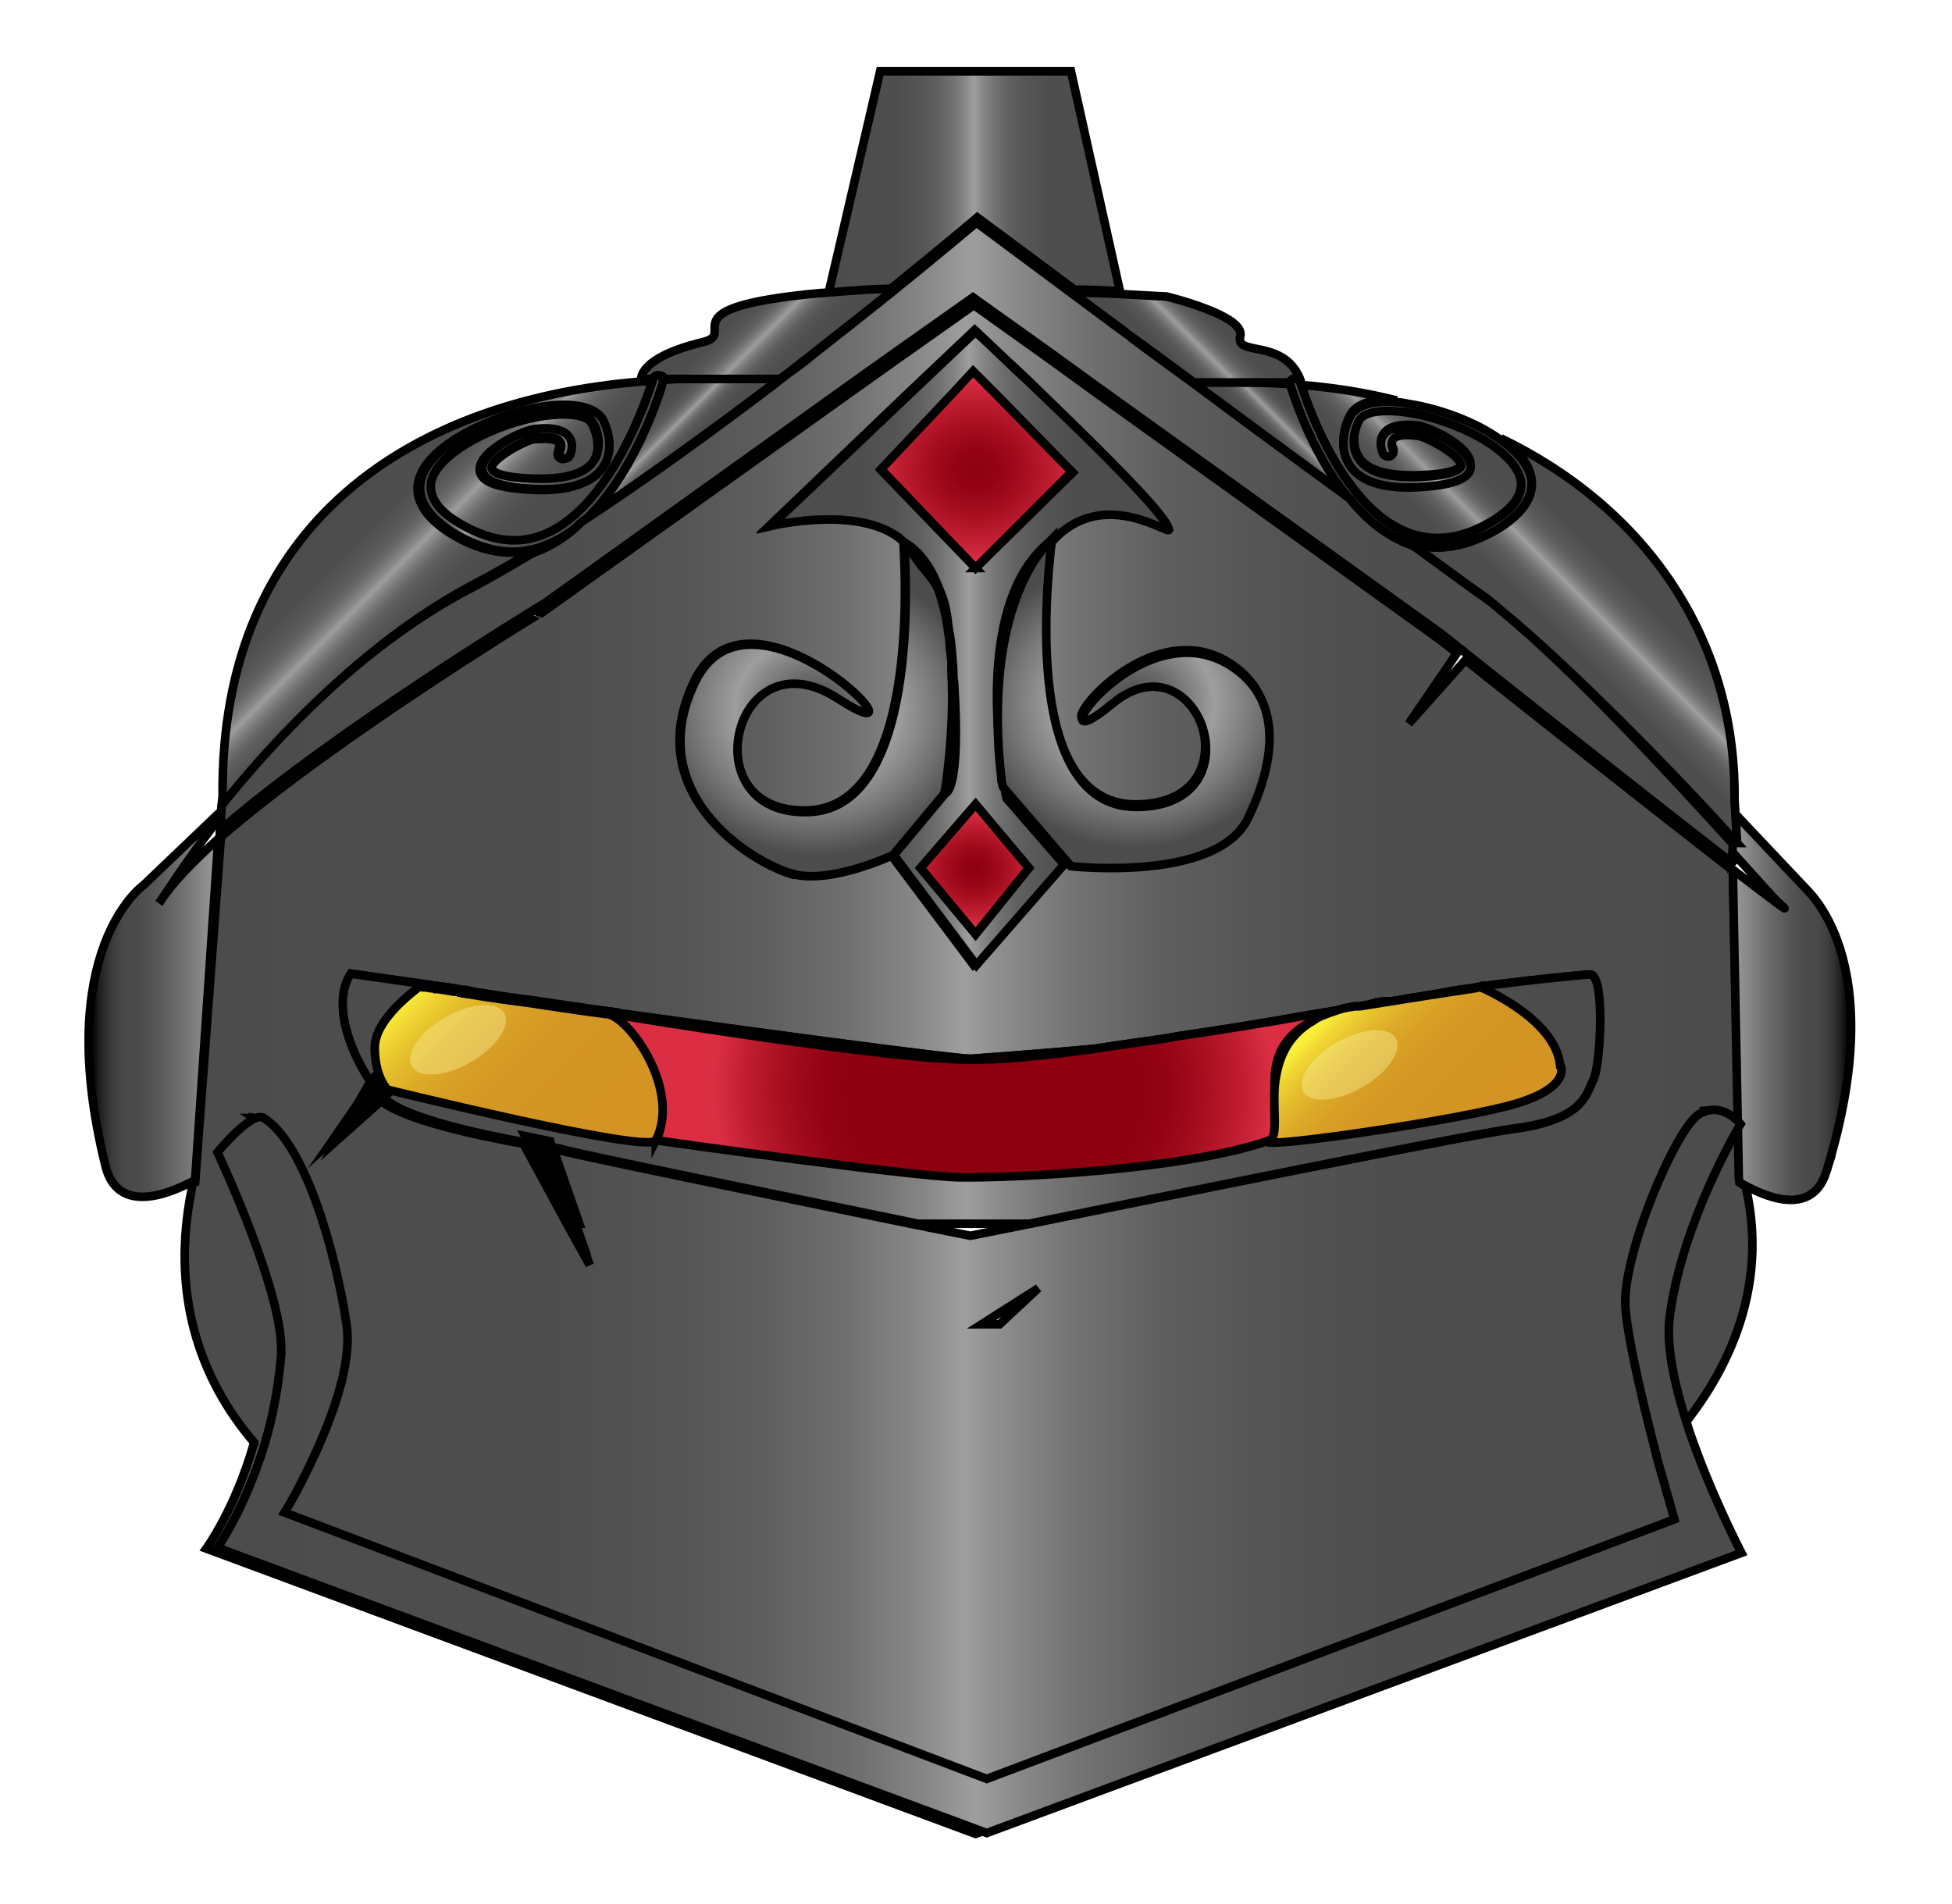 <svg version="1.1" id="Capa_1" xmlns="http://www.w3.org/2000/svg" x="0" y="0" viewBox="0 0 227.1 221.6" xml:space="preserve"><style>.st7{opacity:.4;fill:#fbf59e}.st25{fill:#4d4a47;stroke:#564b44;stroke-miterlimit:10}</style><linearGradient id="SVGID_1_" gradientUnits="userSpaceOnUse" x1="21.437" y1="124.321" x2="203.881" y2="124.321"><stop offset="0" stop-color="#4c4c4c"/><stop offset=".233" stop-color="#4e4e4e"/><stop offset=".317" stop-color="#555"/><stop offset=".376" stop-color="#606060"/><stop offset=".425" stop-color="#717171"/><stop offset=".466" stop-color="#878787"/><stop offset=".498" stop-color="#9e9e9e"/><stop offset=".53" stop-color="#878787"/><stop offset=".572" stop-color="#717171"/><stop offset=".62" stop-color="#606060"/><stop offset=".681" stop-color="#555"/><stop offset=".765" stop-color="#4e4e4e"/><stop offset="1" stop-color="#4c4c4c"/></linearGradient><path d="M195.2 166.4c-1.5-4.5-2.6-9.1-2.2-12.6 1.3-11.2 8.3-22.9 8.3-22.9s-1.5-1.9-3.5-1.6c2.1-.4 3.7 1.6 3.7 1.6s-3 4.9-5.4 11.5c-1.3 3.5-2.4 7.5-2.9 11.4-.4 3.4.7 8.1 2.2 12.6 6.8-8.2 10.1-18 7.7-28.3-.4-.3-.7-.5-.7-.5l-.8-36.3c-8.9-6.9-24.2-19-31.1-24.5l-6.6 7.4 5.6-8.2c-1.6-1.3-2.6-2-2.6-2l-39.4-28.3-5.1-3.7-9.1-6.5-9.2 6.5-5.2 3.7-35.3 25.2S39.3 85.6 25.7 97.4l-3 40.2s-.2.1-.4.3v.5c-2.4 11.9.7 21.8 7.3 29.5 0 .1 0 .1-.1.2-2.2 7.6-5.5 12.1-5.5 12.1l89.5 33.2 87.8-32.6c0-.1-3.6-7-6.1-14.4h0zm-81-12.3l6.6-4.2-4.5 4.2h-2.1zM80.8 79.2c6.6-13.5 28.8 9.9 16.6 2S80.2 94.8 94 94.3c13.6-.5 11.1-30.6 11.1-31.3 0 0 0 0 0 0-4.6-4.5-15.5-1.9-15.5-1.9l16.2-15.5 3.9-3.7 3.7-3.5s1.5 1.4 3.7 3.5c1.2 1.1 2.5 2.3 3.9 3.7 6.3 6.1 14.4 14 14.9 15.8.3.9-7.4-4.9-13.6 1-.2 1.7-4.2 31.2 9.8 31.2 14.4 0 7.2-20.3-2.8-12s3.5-12.1 14.4-4c7 5.2 2.7 14.8 1.4 17.5-3.6 7.5-20.6 5.6-20.6 5.6l-7.9-9.2s-.1-.3-.2-.8c.2 1.3.3 2.1.3 2.1l6.7 7.7-1.1 1.3-9.1 10.4-7.8-10.4-1.8-2.4s-4 1.9-7.8 2.4c-1.1.1-2.1.2-3.1 0h-.3c-4.2-1-18.2-9.1-11.6-22.6zM43.3 126c-2.5-3.6-4.6-9.3-2.4-12.7l9.1 1.3h0v0s0 0 0 0c.1 0 .2 0 .4.1H50.7c.2 0 .4.1.7.1.1 0 .3 0 .4.1h.4c.4.1.8.1 1.2.2.2 0 .4.1.7.1h.1c.1 0 .3 0 .4.1.1 0 .3 0 .4.1.3 0 .5.1.8.1.2 0 .4.1.6.1.2 0 .4.1.6.1.6.1 1.3.2 2 .3h0c.5.1.9.1 1.4.2.8.1 1.5.2 2.3.3 1.3.2 2.6.4 4 .6.9.1 1.8.3 2.8.4.5.1.9.1 1.4.2.3 0 .6.1.9.1 0 0 .1 0 .3.1 17.9 2.5 37.5 5.1 40.6 5.3h.4c1.1-.1 7.3-.5 14.7-1.2.6-.1 1.3-.2 1.9-.3l6.3-.9c.6-.1 1.1-.2 1.7-.3 1.3-.2 2.7-.4 4-.6.6-.1 1.3-.2 1.9-.3.6-.1 1.3-.2 1.9-.3l1.8-.3c2.6-.4 5-.9 7-1.2.2 0 .4-.1.7-.1 1.3-.2 2.5-.5 3.4-.6.2 0 .4-.1.6-.1.2 0 .4-.1.5-.1.4-.1.7-.1.9-.2.1 0 .3 0 .4-.1.1 0 .2 0 .3-.1-.1 0-.2 0-.3.1-.2 0-.5.1-.8.2-.1 0-.1 0-.2.1.8-.1 1.5-.3 2.3-.4.8-.1 1.5-.3 2.3-.4.8-.1 1.7-.3 2.5-.4.4-.1.8-.1 1.1-.2.4-.1.7-.1 1.1-.2 1.1-.2 2.2-.3 3.2-.5.1 0 .2 0 .3-.1h.4c6.3-.8 11.4-1.3 12.1-1.3 1.4.1.8 10.7 0 12.3-.9 1.8-1.2 4.7-9.2 5.7-6.3.9-41.7 8.1-56.5 11.1l-6.5 1.3-6.5-1.3c-12.6-2.6-39.5-8.1-41.1-8.6-.3-.1-.8-.2-1.4-.3l3.1 8.9 1.6 4.7-2.6-4.7-5.1-9.4c-5.6-1-14.4-2.9-16.8-5.2l-5.5 4.9 4.7-6.8h0l.1.2c-.1-.1-.1-.2-.1-.2zm-13.7 4.1c4.9 3.1 8.4 15.9 9.6 23.9 0 0 0 0 0 0H39c-1.2-8.1-4.8-20.8-9.6-23.9-.2-.1-.3-.1-.5-.1.2 0 .5 0 .7.1z" fill="url(#SVGID_1_)" stroke="#000" stroke-miterlimit="10"/><linearGradient id="SVGID_2_" gradientUnits="userSpaceOnUse" x1="96.451" y1="21.222" x2="130.293" y2="21.222"><stop offset="0" stop-color="#4c4c4c"/><stop offset=".233" stop-color="#4e4e4e"/><stop offset=".317" stop-color="#555"/><stop offset=".376" stop-color="#606060"/><stop offset=".425" stop-color="#717171"/><stop offset=".466" stop-color="#878787"/><stop offset=".498" stop-color="#9e9e9e"/><stop offset=".53" stop-color="#878787"/><stop offset=".572" stop-color="#717171"/><stop offset=".62" stop-color="#606060"/><stop offset=".681" stop-color="#555"/><stop offset=".765" stop-color="#4e4e4e"/><stop offset="1" stop-color="#4c4c4c"/></linearGradient><path d="M130.3 33.9c-1.5-.1-3.3-.2-5.3-.2-6.7-5-11.3-8.4-11.3-8.4s-4 3.4-10.2 8.4c-2.4.1-4.8.2-7.1.4l6-25.8h22.2l5.7 25.6z" fill="url(#SVGID_2_)" stroke="#000" stroke-miterlimit="10"/><path d="M68.8 146.1l-2.2-4-5.5-10.2 3 .6 3.3 9.6zM44.6 127.8l-5.5 4.9 3.6-6.3.3-.5.2.2.1.1z"/><linearGradient id="SVGID_3_" gradientUnits="userSpaceOnUse" x1="201.33" y1="117.001" x2="215.336" y2="117.001"><stop offset="0" stop-color="#9e9e9e"/><stop offset=".014" stop-color="#9c9c9c"/><stop offset=".278" stop-color="#717171"/><stop offset=".484" stop-color="#565656"/><stop offset=".606" stop-color="#4c4c4c"/><stop offset=".72" stop-color="#494949"/><stop offset=".797" stop-color="#404040"/><stop offset=".863" stop-color="#313131"/><stop offset=".923" stop-color="#1c1c1c"/><stop offset=".975" stop-color="#020202"/></linearGradient><path d="M212.5 136.3c-1.8 5.8-8 2.5-10.1 1.3 0-.2-.1-.3-.1-.5l-.7-35.9c4.6 3.5 7.2 5.5 5.5 4-.6-.5-2.6-2.8-5.6-6.1l-.1-4.9 8.6 9.1c-.1.1 10.2 8 2.5 33z" fill="url(#SVGID_3_)" stroke="#000" stroke-miterlimit="10"/><linearGradient id="SVGID_4_" gradientUnits="userSpaceOnUse" x1="25.271" y1="171.315" x2="202.613" y2="171.315"><stop offset="0" stop-color="#4c4c4c"/><stop offset=".233" stop-color="#4e4e4e"/><stop offset=".317" stop-color="#555"/><stop offset=".376" stop-color="#606060"/><stop offset=".425" stop-color="#717171"/><stop offset=".466" stop-color="#878787"/><stop offset=".498" stop-color="#9e9e9e"/><stop offset=".53" stop-color="#878787"/><stop offset=".572" stop-color="#717171"/><stop offset=".62" stop-color="#606060"/><stop offset=".681" stop-color="#555"/><stop offset=".765" stop-color="#4e4e4e"/><stop offset="1" stop-color="#4c4c4c"/></linearGradient><path d="M196.5 166.4c2.5 7.4 6.1 14.3 6.1 14.3l-87.8 32.6-89.5-33.2s3.2-4.5 5.5-12.1c.9-3 1.6-6.5 1.9-10.3.5-6.9-7.4-23.6-7.4-23.6s4-4.9 5.4-4c4.9 3.1 8.4 15.9 9.6 23.9.9 5.5-2.8 13.7-5.2 18.4-1.1 2.2-2 3.6-2 3.6l81.7 31 80-30.2s-.8-2.9-1.9-6.7c-1.5-5.8-3.5-13.9-3.8-18-.4-6 5.8-20.6 8.5-22.4 2.7-1.7 4.9 1.1 4.9 1.1s-7 11.6-8.3 22.9c-.3 3.5.8 8.2 2.3 12.7h0z" fill="url(#SVGID_4_)" stroke="#000" stroke-miterlimit="10"/><linearGradient id="SVGID_5_" gradientUnits="userSpaceOnUse" x1="39.085" y1="127.895" x2="186.232" y2="127.895"><stop offset="0" stop-color="#4c4c4c"/><stop offset=".233" stop-color="#4e4e4e"/><stop offset=".317" stop-color="#555"/><stop offset=".376" stop-color="#606060"/><stop offset=".425" stop-color="#717171"/><stop offset=".466" stop-color="#878787"/><stop offset=".498" stop-color="#9e9e9e"/><stop offset=".53" stop-color="#878787"/><stop offset=".572" stop-color="#717171"/><stop offset=".62" stop-color="#606060"/><stop offset=".681" stop-color="#555"/><stop offset=".765" stop-color="#4e4e4e"/><stop offset="1" stop-color="#4c4c4c"/></linearGradient><path d="M185.4 125.6c-.9 1.8-1.2 4.7-9.2 5.7-6.3.9-41.7 8.1-56.5 11.1h-12.9c-12.6-2.6-39.5-8.1-41.1-8.6-.3-.1-.8-.2-1.4-.3l3.1 8.9h-.1l-3.3-9.6-2.9-.6 5.5 10.2h0l-5.1-9.4c-5.6-1-14.4-2.9-16.8-5.2l-5.5 4.9L43 126l.1.1-3.6 6.2 5.5-4.9h0l-1.3-1.6v-.1l-.2-.2-.3.5c-2.5-3.6-4.6-9.3-2.4-12.7l9.1 1.3h0v0s0 0 0 0c.1 0 .2 0 .4.1H50.6c.2 0 .4.1.7.1.1 0 .3 0 .4.1h.4c.4.1.8.1 1.2.2.2 0 .4.1.7.1h.1c.1 0 .3 0 .4.1.1 0 .3 0 .4.1.3 0 .5.1.8.1.2 0 .4.1.6.1.2 0 .4.1.6.1.6.1 1.3.2 2 .3h0c.5.1.9.1 1.4.2.8.1 1.5.2 2.3.3 1.3.2 2.6.4 4 .6.9.1 1.8.3 2.8.4.5.1.9.1 1.4.2.3 0 .6.1.9.1 0 0 .1 0 .3.1 17.9 2.5 37.5 5.1 40.6 5.3h.4c1.1-.1 7.3-.5 14.7-1.2.6-.1 1.3-.2 1.9-.3l6.3-.9c.6-.1 1.1-.2 1.7-.3 1.3-.2 2.7-.4 4-.6.6-.1 1.3-.2 1.9-.3.6-.1 1.3-.2 1.9-.3l1.8-.3c2.6-.4 5-.9 7-1.2.2 0 .4-.1.7-.1 1.3-.2 2.5-.5 3.4-.6.2 0 .4-.1.6-.1.2 0 .4-.1.5-.1.4-.1.7-.1.9-.2.1 0 .3 0 .4-.1.1 0 .2 0 .3-.1-.1 0-.2 0-.3.1-.2 0-.5.1-.8.2-.1 0-.1 0-.2.1.8-.1 1.5-.3 2.3-.4.8-.1 1.5-.3 2.3-.4.8-.1 1.7-.3 2.5-.4.4-.1.8-.1 1.1-.2.4-.1.7-.1 1.1-.2 1.1-.2 2.2-.3 3.2-.5.1 0 .2 0 .3-.1h.4c6.3-.8 11.4-1.3 12.1-1.3 1.8 0 1.2 10.6.4 12.2z" fill="url(#SVGID_5_)" stroke="#000" stroke-miterlimit="10"/><radialGradient id="SVGID_6_" cx="36.268" cy="103.656" r="27.163" gradientTransform="matrix(1.199 0 0 1.079 72.126 15.005)" gradientUnits="userSpaceOnUse"><stop offset=".522" stop-color="#8e000f"/><stop offset=".618" stop-color="#940313"/><stop offset=".743" stop-color="#a40d1e"/><stop offset=".884" stop-color="#bf1d30"/><stop offset="1" stop-color="#db2e43"/></radialGradient><path d="M160.3 116.6c-.1 0-.2 0-.3.1-.2 0-.5.1-.8.2-.1 0-.1 0-.2.1h-.1c-.2 0-.4.1-.7.1h-.3-.1-.2c-1.9.4-3.4.9-4.6 1.5l-.1.1c-4.1 2-4.7 5-4.6 7.7.1 3 1.1 5.6-.6 6.3-10 3.5-30.3 4.4-36.1 4.3-5.6-.1-35.2-4.3-35.2-4.3 3-8.1-5.4-14.8-5.4-14.8s.1 0 .3.1c3.4.6 30.6 5 40.6 5.3h.4c3.5.1 8.8-.4 14.7-1.2.6-.1 1.3-.2 1.9-.3l6.3-.9c.6-.1 1.1-.2 1.7-.3 1.3-.2 2.7-.4 4-.6.6-.1 1.3-.2 1.9-.3.6-.1 1.3-.2 1.9-.3l1.8-.3c2.6-.4 5-.9 7-1.2.2 0 .4-.1.7-.1 1.3-.2 2.5-.5 3.4-.6.2 0 .4-.1.6-.1.2 0 .4-.1.5-.1.4-.1.7-.1.9-.2.1 0 .3 0 .4-.1.1 0 .2-.1.3-.1z" fill="url(#SVGID_6_)" stroke="#000" stroke-miterlimit="10"/><linearGradient id="SVGID_7_" gradientUnits="userSpaceOnUse" x1="154.964" y1="117.778" x2="172.856" y2="135.67"><stop offset="0" stop-color="#faf038"/><stop offset=".068" stop-color="#efd532"/><stop offset=".149" stop-color="#e5be2c"/><stop offset=".242" stop-color="#ddab28"/><stop offset=".351" stop-color="#d79e25"/><stop offset=".492" stop-color="#d49624"/><stop offset=".779" stop-color="#d39423"/></linearGradient><path d="M175 128.8c-8.1 2-29.9 5.1-27.3 3.9 1-.4.4-3.2.6-6.3.3-2.8 1.2-5.8 4.6-7.7l.1-.1c.9-.5 2.1-.9 3.4-1.3h.1c.4-.1.7-.1 1.1-.2H158.2c8.7-1.4 12.1-1.9 13.4-2.1.1 0 .2 0 .3-.1h.4s8.6 3.6 9.2 9c.1 0 1.6 2.9-6.5 4.9z" fill="url(#SVGID_7_)" stroke="#000" stroke-miterlimit="10"/><ellipse transform="rotate(-29.934 157.028 123.895)" class="st7" cx="157" cy="123.9" rx="6.2" ry="3"/><linearGradient id="SVGID_8_" gradientUnits="userSpaceOnUse" x1="49.647" y1="113.651" x2="72.512" y2="136.516"><stop offset="0" stop-color="#faf038"/><stop offset=".068" stop-color="#efd532"/><stop offset=".149" stop-color="#e5be2c"/><stop offset=".242" stop-color="#ddab28"/><stop offset=".351" stop-color="#d79e25"/><stop offset=".492" stop-color="#d49624"/><stop offset=".779" stop-color="#d39423"/></linearGradient><path d="M76.3 132.7c-.8 1.6-31.2-5.9-31.2-5.9s-1.5-1.4-1.5-4.9c0-3.4 4.9-6.8 5.2-7.1h0v0s0 0 0 0c.1 0 .2 0 .4.1H49.5c.2 0 .4.1.7.1.1 0 .3 0 .4.1h.4c.4.1.8.1 1.2.2.2 0 .4.1.7.1h.1c.1 0 .3 0 .4.1.1 0 .3 0 .4.1.3 0 .5.1.8.1.2 0 .4.1.6.1.2 0 .4.1.6.1.6.1 1.3.2 2 .3h0c.5.1.9.1 1.4.2.8.1 1.5.2 2.3.3 1.3.2 2.6.4 4 .6.9.1 1.8.3 2.8.4.5.1.9.1 1.4.2.3 0 .6.1.9.1 2.5.2 8.7 8.8 5.7 14.7z" fill="url(#SVGID_8_)" stroke="#000" stroke-miterlimit="10"/><ellipse transform="rotate(-29.934 53.279 121.011)" class="st7" cx="53.3" cy="121" rx="6.2" ry="3"/><linearGradient id="SVGID_9_" gradientUnits="userSpaceOnUse" x1="89.687" y1="75.413" x2="136.057" y2="75.413"><stop offset="0" stop-color="#4c4c4c"/><stop offset=".233" stop-color="#4e4e4e"/><stop offset=".317" stop-color="#555"/><stop offset=".376" stop-color="#606060"/><stop offset=".425" stop-color="#717171"/><stop offset=".466" stop-color="#878787"/><stop offset=".498" stop-color="#9e9e9e"/><stop offset=".53" stop-color="#878787"/><stop offset=".572" stop-color="#717171"/><stop offset=".62" stop-color="#606060"/><stop offset=".681" stop-color="#555"/><stop offset=".765" stop-color="#4e4e4e"/><stop offset="1" stop-color="#4c4c4c"/></linearGradient><path d="M136 61.6c-.5-1.8-8.6-9.8-14.9-15.8-1.4-1.4-2.8-2.6-3.9-3.7-2.2-2.1-3.7-3.5-3.7-3.5l-3.7 3.5-3.9 3.7-16.2 15.4s10.8-2.6 15.5 1.9c1.9 1.1 3.2 3.1 4.1 5.5.4.9.8 2 1 4 0 .2.1.5.1.7 0 .2 0 .3.1.5.2 1.3.3 2.7.4 4v.2c0 .5 0 .9.1 1.4.8 12.8-1 12.9-1 12.9l-6 7.2 9.6 12.8 10.2-11.7-6.7-7.7s-.2-.8-.3-2.1v-.3c-.8-4.6-2.9-21.7 5.9-27.9v.1c5.9-6.1 13.6-.2 13.3-1.1zM119.7 101l-6.2 7.7-6.4-7.7 6.4-7.4 6.2 7.4zm-6.2-34.9l-11-11.4 8.4-8.9 2.4-2.5 2.5 2.5 9 9.2-11.3 11.1z" fill="url(#SVGID_9_)" stroke="#000" stroke-miterlimit="10"/><radialGradient id="SVGID_10_" cx="34.393" cy="79.829" r="6.187" gradientTransform="matrix(1.199 0 0 1.079 72.126 15.005)" gradientUnits="userSpaceOnUse"><stop offset="0" stop-color="#8e000f"/><stop offset=".2" stop-color="#940313"/><stop offset=".463" stop-color="#a40d1e"/><stop offset=".76" stop-color="#c01e31"/><stop offset="1" stop-color="#db2e43"/></radialGradient><path fill="url(#SVGID_10_)" stroke="#000" stroke-miterlimit="10" d="M119.7 101l-6.2 7.7-6.4-7.7 6.4-7.4z"/><radialGradient id="SVGID_11_" cx="34.553" cy="36.748" r="9.937" gradientTransform="matrix(1.199 0 0 1.079 72.126 15.005)" gradientUnits="userSpaceOnUse"><stop offset="0" stop-color="#8e000f"/><stop offset=".2" stop-color="#940313"/><stop offset=".463" stop-color="#a40d1e"/><stop offset=".76" stop-color="#c01e31"/><stop offset="1" stop-color="#db2e43"/></radialGradient><path fill="url(#SVGID_11_)" stroke="#000" stroke-miterlimit="10" d="M124.7 54.9l-11.2 11.2-11-11.5 8.4-8.9 2.3-2.5 2.5 2.5z"/><radialGradient id="SVGID_12_" cx="49.881" cy="61.892" r="15.66" gradientTransform="matrix(1.199 0 0 1.079 72.126 15.005)" gradientUnits="userSpaceOnUse"><stop offset="0" stop-color="#4c4c4c"/><stop offset=".095" stop-color="#545454"/><stop offset=".241" stop-color="#6a6a6a"/><stop offset=".42" stop-color="#8d8d8d"/><stop offset=".498" stop-color="#9e9e9e"/><stop offset=".761" stop-color="#757575"/><stop offset="1" stop-color="#4c4c4c"/></radialGradient><path d="M145.2 95.2c-3.6 7.5-20.6 5.6-20.6 5.6l-7.9-9.2s-.1-.3-.2-.8v-.3c-.6-5-1.3-16.5 3.5-24.7.8-1.3 1.6-2.3 2.4-3.1-.2 1.7-4.2 31.2 9.8 31.2 14.4 0 7.2-20.3-2.8-12s3.5-12.1 14.4-4c7 5.1 2.7 14.6 1.4 17.3z" fill="url(#SVGID_12_)" stroke="#000" stroke-miterlimit="10"/><radialGradient id="SVGID_13_" cx="19.061" cy="62.633" r="15.792" gradientTransform="matrix(1.199 0 0 1.079 72.126 15.005)" gradientUnits="userSpaceOnUse"><stop offset="0" stop-color="#4c4c4c"/><stop offset=".095" stop-color="#545454"/><stop offset=".241" stop-color="#6a6a6a"/><stop offset=".42" stop-color="#8d8d8d"/><stop offset=".498" stop-color="#9e9e9e"/><stop offset=".761" stop-color="#757575"/><stop offset="1" stop-color="#4c4c4c"/></radialGradient><path d="M109.9 92.3l-6 7.2s-6.8 3.2-11.2 2.3c-4.4-.9-18.4-9-11.8-22.5s28.8 9.9 16.6 2S80.3 95 94.1 94.5c13.6-.5 11.1-30.6 11.1-31.3.3.3.7.7.9 1.1 1.4 2.2 2.4 2.8 3.1 4.4.4 1.2.8 2.6 1 4 0 .2.1.5.1.7 0 .2 0 .3.1.5 0 .4.1.9.1 1.3 0 .2 0 .4.1.7 0 .3 0 .6.1.9v1.4c.4 7-.8 14.1-.8 14.1z" fill="url(#SVGID_13_)" stroke="#000" stroke-miterlimit="10"/><linearGradient id="SVGID_14_" gradientUnits="userSpaceOnUse" x1="195.365" y1="67.502" x2="181.907" y2="80.96"><stop offset="0" stop-color="#4c4c4c"/><stop offset=".233" stop-color="#4e4e4e"/><stop offset=".317" stop-color="#555"/><stop offset=".376" stop-color="#606060"/><stop offset=".425" stop-color="#717171"/><stop offset=".466" stop-color="#878787"/><stop offset=".498" stop-color="#9e9e9e"/><stop offset=".53" stop-color="#878787"/><stop offset=".572" stop-color="#717171"/><stop offset=".62" stop-color="#606060"/><stop offset=".681" stop-color="#555"/><stop offset=".765" stop-color="#4e4e4e"/><stop offset="1" stop-color="#4c4c4c"/></linearGradient><path d="M202.1 98.1c-7-7.8-19.3-20.4-27.6-27.2-.9-.8-1.8-1.5-2.7-2.1-1.7-1.2-4.4-3.2-7.7-5.6 1 .3 2 .5 3.1.5 2.3 0 4.8-.8 7.3-2.3 3.6-2.3 4-4.5 3.6-6.1-.4-1.6-1.7-3.1-3.5-4.3 16.4 7.9 27.4 22.8 27.2 42.1l.3 5z" fill="url(#SVGID_14_)" stroke="#000" stroke-miterlimit="10"/><linearGradient id="SVGID_15_" gradientUnits="userSpaceOnUse" x1="168.854" y1="46.581" x2="157.921" y2="57.514"><stop offset="0" stop-color="#4c4c4c"/><stop offset=".233" stop-color="#4e4e4e"/><stop offset=".317" stop-color="#555"/><stop offset=".376" stop-color="#606060"/><stop offset=".425" stop-color="#717171"/><stop offset=".466" stop-color="#878787"/><stop offset=".498" stop-color="#9e9e9e"/><stop offset=".53" stop-color="#878787"/><stop offset=".572" stop-color="#717171"/><stop offset=".62" stop-color="#606060"/><stop offset=".681" stop-color="#555"/><stop offset=".765" stop-color="#4e4e4e"/><stop offset="1" stop-color="#4c4c4c"/></linearGradient><path d="M173.8 60.5c-3.4 2.1-6.6 2.6-9.6 1.6-7.8-2.6-12.1-14.9-12.8-17.3 3.8.3 7.5.9 11.1 1.8-2.7-.2-4.5.3-5.3 1.5-.4.6-1.7 3.4-.2 5.8 1.2 1.9 3.9 2.8 7.9 2.6 4.1-.2 6.2-.9 6.2-2.4.1-2.2-5-4.5-6.2-4.6h-.2c-.8-.1-2.7-.2-3.6.8-.5.6-.6 1.3-.2 2.3.1.3.4.4.8.3.3-.1.5-.4.4-.7-.2-.4-.3-1 0-1.3.5-.5 2-.4 2.6-.4h.2c.9.1 5.1 2.3 5.1 3.5 0 .6-1.4 1.2-5.1 1.3-3.5.1-5.9-.6-6.8-2.1-1.1-1.7-.3-4 .1-4.6.6-.9 2.7-1.3 5.5-.8 5.5.8 12.3 4.2 13.2 7.7.4 1.8-.6 3.4-3.1 5z" fill="url(#SVGID_15_)" stroke="#000" stroke-miterlimit="10"/><linearGradient id="SVGID_16_" gradientUnits="userSpaceOnUse" x1="152.161" y1="46.757" x2="146.618" y2="52.301"><stop offset="0" stop-color="#4c4c4c"/><stop offset=".233" stop-color="#4e4e4e"/><stop offset=".317" stop-color="#555"/><stop offset=".376" stop-color="#606060"/><stop offset=".425" stop-color="#717171"/><stop offset=".466" stop-color="#878787"/><stop offset=".498" stop-color="#9e9e9e"/><stop offset=".53" stop-color="#878787"/><stop offset=".572" stop-color="#717171"/><stop offset=".62" stop-color="#606060"/><stop offset=".681" stop-color="#555"/><stop offset=".765" stop-color="#4e4e4e"/><stop offset="1" stop-color="#4c4c4c"/></linearGradient><path d="M156.7 57.7c-5.6-4.1-11.8-8.7-17.9-13.2h6.3c1.7 0 3.3.1 5 .2.2.6 2.3 7.7 6.6 13z" fill="url(#SVGID_16_)" stroke="#000" stroke-miterlimit="10"/><linearGradient id="SVGID_17_" gradientUnits="userSpaceOnUse" x1="142.561" y1="34.77" x2="133.978" y2="43.353"><stop offset="0" stop-color="#4c4c4c"/><stop offset=".233" stop-color="#4e4e4e"/><stop offset=".317" stop-color="#555"/><stop offset=".376" stop-color="#606060"/><stop offset=".425" stop-color="#717171"/><stop offset=".466" stop-color="#878787"/><stop offset=".498" stop-color="#9e9e9e"/><stop offset=".53" stop-color="#878787"/><stop offset=".572" stop-color="#717171"/><stop offset=".62" stop-color="#606060"/><stop offset=".681" stop-color="#555"/><stop offset=".765" stop-color="#4e4e4e"/><stop offset="1" stop-color="#4c4c4c"/></linearGradient><path d="M151.4 44.5h-.1v-.1c-.1-.3-.4-.5-.7-.4-.3.1-.5.3-.5.5h-11.2c-2.6-1.9-5.1-3.8-7.5-5.5-.2-.1-.3-.2-.5-.4-2.2-1.6-4.3-3.2-6.2-4.6 2 .1 3.7.1 5.3.2 3.6.2 5.7.3 5.7.3s9.2 2.2 8.6 4.6c-.7 2.5 5.3.1 7.1 5.4z" fill="url(#SVGID_17_)" stroke="#000" stroke-miterlimit="10"/><linearGradient id="SVGID_18_" gradientUnits="userSpaceOnUse" x1="169.62" y1="45.731" x2="157.069" y2="58.282"><stop offset="0" stop-color="#4c4c4c"/><stop offset=".233" stop-color="#4e4e4e"/><stop offset=".317" stop-color="#555"/><stop offset=".376" stop-color="#606060"/><stop offset=".425" stop-color="#717171"/><stop offset=".466" stop-color="#878787"/><stop offset=".498" stop-color="#9e9e9e"/><stop offset=".53" stop-color="#878787"/><stop offset=".572" stop-color="#717171"/><stop offset=".62" stop-color="#606060"/><stop offset=".681" stop-color="#555"/><stop offset=".765" stop-color="#4e4e4e"/><stop offset="1" stop-color="#4c4c4c"/></linearGradient><path d="M174.5 61.4c-2.5 1.5-4.9 2.3-7.3 2.3-1 0-2.1-.2-3.1-.5-.1 0-.2-.1-.3-.1-2.8-.9-5.2-3-7.1-5.4-4.3-5.3-6.4-12.4-6.6-13 0 0 0 0 0 0v-.1c0-.2.2-.5.5-.5.3-.1.6.1.7.4v.1c0 .1.1.2.1.3.8 2.4 5 14.7 12.8 17.3 3 1 6.2.5 9.6-1.6 2.5-1.5 3.5-3.2 3.1-4.9-.9-3.5-7.7-6.9-13.2-7.7-2.8-.4-4.9-.1-5.5.8-.4.6-1.3 2.9-.1 4.6 1 1.5 3.3 2.2 6.8 2.1 3.7-.1 5-.8 5.1-1.3 0-1.2-4.1-3.4-5.1-3.5h-.2c-.6-.1-2.1-.2-2.6.4-.3.3-.2.9 0 1.3.1.3-.1.6-.4.7-.3.1-.7-.1-.8-.3-.4-1-.3-1.8.2-2.3.9-1 2.8-.8 3.6-.8h.2c1.2.1 6.2 2.4 6.2 4.6 0 1.4-2.1 2.2-6.2 2.4-4 .2-6.7-.7-7.9-2.6-1.5-2.3-.2-5.2.2-5.8.8-1.2 2.7-1.7 5.3-1.5.4 0 .9.1 1.4.2 3.3.5 7.7 2 10.7 4.2 1.8 1.3 3.1 2.7 3.5 4.3.3 1.3 0 3.6-3.6 5.9z" fill="url(#SVGID_18_)" stroke="#000" stroke-miterlimit="10"/><linearGradient id="SVGID_19_" gradientUnits="userSpaceOnUse" x1="81.237" y1="53.575" x2="74.489" y2="46.827"><stop offset="0" stop-color="#4c4c4c"/><stop offset=".233" stop-color="#4e4e4e"/><stop offset=".317" stop-color="#555"/><stop offset=".376" stop-color="#606060"/><stop offset=".425" stop-color="#717171"/><stop offset=".466" stop-color="#878787"/><stop offset=".498" stop-color="#9e9e9e"/><stop offset=".53" stop-color="#878787"/><stop offset=".572" stop-color="#717171"/><stop offset=".62" stop-color="#606060"/><stop offset=".681" stop-color="#555"/><stop offset=".765" stop-color="#4e4e4e"/><stop offset="1" stop-color="#4c4c4c"/></linearGradient><path d="M90.7 44.1c-7 5.3-14.8 11-22.1 15.9 5.6-5.6 8.4-15 8.5-15.5v-.3c1.8-.1 3.6-.2 5.4-.2h8.2z" fill="url(#SVGID_19_)" stroke="#000" stroke-miterlimit="10"/><linearGradient id="SVGID_20_" gradientUnits="userSpaceOnUse" x1="54.422" y1="72.491" x2="39.673" y2="57.742"><stop offset="0" stop-color="#4c4c4c"/><stop offset=".233" stop-color="#4e4e4e"/><stop offset=".317" stop-color="#555"/><stop offset=".376" stop-color="#606060"/><stop offset=".425" stop-color="#717171"/><stop offset=".466" stop-color="#878787"/><stop offset=".498" stop-color="#9e9e9e"/><stop offset=".53" stop-color="#878787"/><stop offset=".572" stop-color="#717171"/><stop offset=".62" stop-color="#606060"/><stop offset=".681" stop-color="#555"/><stop offset=".765" stop-color="#4e4e4e"/><stop offset="1" stop-color="#4c4c4c"/></linearGradient><path d="M64.9 52.7c-.1.3.1.6.4.7.3.1.6-.1.8-.3.4-1 .3-1.8-.2-2.3-.9-1-2.8-.8-3.6-.8H62c-1.2.1-6.2 2.4-6.2 4.6 0 1.5 2.1 2.2 6.2 2.4 4 .2 6.7-.7 7.9-2.6 1.5-2.3.2-5.2-.2-5.7-.9-1.4-3.3-1.8-6.8-1.3-5.2.8-13.1 4.2-14.2 8.5-.4 1.5 0 3.8 3.6 6.1 2.4 1.5 4.8 2.3 7.1 2.3 1.1 0 2.1-.2 3.1-.5-2.5 1.5-4.9 2.9-7.2 4.1C43.1 74.3 33 84.9 26.6 93v-.2l-.8.8.1-1c-.3-31.6 21.8-46.4 50-48.3-.4 1.3-4.9 15.5-13.3 18.3-3 1-6.1.5-9.4-1.6-2.5-1.5-3.5-3.2-3.1-4.9.9-3.5 7.7-6.9 13.2-7.7 2.8-.4 4.9-.1 5.5.8.4.6 1.3 2.9.2 4.6-1 1.5-3.3 2.2-6.9 2.1-3.7-.1-5-.8-5-1.3 0-1.2 4.1-3.4 5.1-3.5h.2c.6 0 2.1-.2 2.6.4.2.2 0 .8-.1 1.2z" fill="url(#SVGID_20_)" stroke="#000" stroke-miterlimit="10"/><linearGradient id="SVGID_21_" gradientUnits="userSpaceOnUse" x1="94.152" y1="43.536" x2="84.362" y2="33.745"><stop offset="0" stop-color="#4c4c4c"/><stop offset=".233" stop-color="#4e4e4e"/><stop offset=".317" stop-color="#555"/><stop offset=".376" stop-color="#606060"/><stop offset=".425" stop-color="#717171"/><stop offset=".466" stop-color="#878787"/><stop offset=".498" stop-color="#9e9e9e"/><stop offset=".53" stop-color="#878787"/><stop offset=".572" stop-color="#717171"/><stop offset=".62" stop-color="#606060"/><stop offset=".681" stop-color="#555"/><stop offset=".765" stop-color="#4e4e4e"/><stop offset="1" stop-color="#4c4c4c"/></linearGradient><path d="M104.1 33.6c-2.5 2-5.4 4.3-8.6 6.8h0L94 41.6c-1.1.8-2.1 1.7-3.3 2.5H77c-.1-.1-.2-.2-.4-.2-.3-.1-.5 0-.7.2h-1.3s-.3-2.5 7.2-4.3c4.2-1-4.6-4 13.6-5.7.5 0 1-.1 1.5-.1 2.4-.2 4.8-.4 7.2-.4z" fill="url(#SVGID_21_)" stroke="#000" stroke-miterlimit="10"/><linearGradient id="SVGID_22_" gradientUnits="userSpaceOnUse" x1="70.058" y1="58.493" x2="57.59" y2="46.025"><stop offset="0" stop-color="#4c4c4c"/><stop offset=".233" stop-color="#4e4e4e"/><stop offset=".317" stop-color="#555"/><stop offset=".376" stop-color="#606060"/><stop offset=".425" stop-color="#717171"/><stop offset=".466" stop-color="#878787"/><stop offset=".498" stop-color="#9e9e9e"/><stop offset=".53" stop-color="#878787"/><stop offset=".572" stop-color="#717171"/><stop offset=".62" stop-color="#606060"/><stop offset=".681" stop-color="#555"/><stop offset=".765" stop-color="#4e4e4e"/><stop offset="1" stop-color="#4c4c4c"/></linearGradient><path d="M77.1 44.2v.3c-.1.5-2.9 9.8-8.5 15.5 0 0 0 0 0 0-1.6 1.6-3.5 2.9-5.6 3.6-.1 0-.2.1-.2.1h0c-1 .3-2.1.5-3.1.5-2.3 0-4.7-.8-7.1-2.3-3.6-2.3-4-4.5-3.6-6.1 1.1-4.3 8.9-7.7 14.2-8.5 3.4-.5 5.8 0 6.8 1.3.4.6 1.7 3.4.2 5.7-1.2 1.9-3.9 2.8-7.9 2.6-4.1-.2-6.2-.9-6.2-2.4 0-2.2 5-4.5 6.2-4.6h.2c.8-.1 2.7-.2 3.6.8.5.6.6 1.3.2 2.3-.1.3-.4.4-.8.3-.3-.1-.5-.4-.4-.7.2-.4.3-1 0-1.3-.5-.6-2-.4-2.6-.4h-.2c-.9.1-5.1 2.3-5.1 3.5 0 .6 1.3 1.2 5 1.3 3.6.1 5.9-.6 6.9-2.1 1.1-1.7.3-4-.2-4.6-.6-.9-2.7-1.3-5.5-.8-5.6.8-12.3 4.2-13.2 7.7-.4 1.7.6 3.4 3.1 4.9 3.3 2 6.5 2.6 9.4 1.6 8.4-2.8 12.9-17 13.3-18.3V44s0-.1.1-.1c.1-.2.4-.3.7-.2.2 0 .3.1.4.2-.1.2-.1.3-.1.3z" fill="url(#SVGID_22_)" stroke="#000" stroke-miterlimit="10"/><linearGradient id="SVGID_23_" gradientUnits="userSpaceOnUse" x1="10.336" y1="117.001" x2="25.6" y2="117.001"><stop offset=".025" stop-color="#020202"/><stop offset=".077" stop-color="#1c1c1c"/><stop offset=".137" stop-color="#313131"/><stop offset=".203" stop-color="#404040"/><stop offset=".28" stop-color="#494949"/><stop offset=".394" stop-color="#4c4c4c"/><stop offset=".515" stop-color="#565656"/><stop offset=".722" stop-color="#717171"/><stop offset=".986" stop-color="#9c9c9c"/><stop offset="1" stop-color="#9e9e9e"/></linearGradient><path d="M25.6 95.1c-4.2 5.4-6.7 9.5-7.1 10 1.4-2.2 3.8-4.7 6.9-7.5l-2.7 39.7c-1.8 1-8.8 4.6-10.4-1.5C6 110.5 16.7 103 16.7 103l8.9-8.5v.6z" fill="url(#SVGID_23_)" stroke="#000" stroke-miterlimit="10"/><linearGradient id="SVGID_24_" gradientUnits="userSpaceOnUse" x1="25.6" y1="63.145" x2="201.527" y2="63.145"><stop offset="0" stop-color="#4c4c4c"/><stop offset=".233" stop-color="#4e4e4e"/><stop offset=".317" stop-color="#555"/><stop offset=".376" stop-color="#606060"/><stop offset=".425" stop-color="#717171"/><stop offset=".466" stop-color="#878787"/><stop offset=".498" stop-color="#9e9e9e"/><stop offset=".53" stop-color="#878787"/><stop offset=".572" stop-color="#717171"/><stop offset=".62" stop-color="#606060"/><stop offset=".681" stop-color="#555"/><stop offset=".765" stop-color="#4e4e4e"/><stop offset="1" stop-color="#4c4c4c"/></linearGradient><path d="M201.5 100.4c-8.9-6.9-24.2-19-31.1-24.5-.3-.3-.7-.5-1-.8-1.6-1.3-2.6-2-2.6-2l-39.4-28.3-5.1-3.7-9.1-6.5-9.2 6.5-5.2 3.7-35.3 25.3S39.2 84.8 25.6 96.6l.2-2.9h0c6.5-8.1 16.5-18.7 28.9-25.2 2.3-1.2 4.7-2.6 7.2-4.1h0c.1 0 .2 0 .2-.1 2.1-.7 4-2 5.6-3.6 0 0 0 0 0 0C75.2 55.8 83 50.1 90 44.8c1.1-.9 2.2-1.7 3.3-2.5l1.5-1.2h0c3.2-2.5 6.1-4.8 8.6-6.8 6.2-5 10.2-8.4 10.2-8.4s4.6 3.4 11.3 8.4c1.9 1.4 4 3 6.2 4.6.2.1.3.2.5.4 2.4 1.8 4.9 3.6 7.5 5.5 6 4.5 12.3 9.1 17.9 13.2 1.9 2.4 4.3 4.4 7.1 5.4.1 0 .2.1.3.1 3.3 2.4 6 4.4 7.7 5.6.9.6 1.8 1.3 2.7 2.1 8.3 6.8 19.8 19.3 26.8 27l-.1 2.2z" fill="url(#SVGID_24_)" stroke="#000" stroke-miterlimit="10"/><g><path class="st25" d="M-5.5 269.6c0-3.1-.1-6.4-.1-10 0-3.1-.1-6.6-.2-10.6s-.1-8.2-.2-12.6c1.9-.3 3.6-.6 5.2-.7 1.6-.1 3.1-.2 4.5-.2 4.4 0 7.6.8 9.7 2.3s3.1 3.9 3.1 7.2c0 1.7-.5 3.2-1.4 4.4-.9 1.2-2.1 2.1-3.6 2.6 1.9.7 3.2 1.7 4.2 3.1.9 1.4 1.4 3.1 1.4 5.1 0 1.8-.3 3.3-1 4.6-.7 1.2-1.7 2.3-2.9 3-1.3.8-2.8 1.4-4.6 1.7-1.8.4-3.9.5-6.1.5-1.2 0-2.5 0-3.8-.1-1.4 0-2.8-.1-4.2-.3zm9.2-27.4v7.4c1.3 0 2.3-.3 2.9-.9s.9-1.5.9-2.8c0-1.4-.3-2.4-.9-3-.6-.5-1.6-.7-2.9-.7zm.3 21.5c1.1 0 2-.2 2.6-.7.6-.5 1-1.5 1-3 0-1.3-.3-2.3-.9-3-.6-.7-1.6-1-2.9-1v3.5c0 1 0 1.8.1 2.4 0 .7 0 1.3.1 1.8zM27.6 268.9c-3.1-.1-5.4-.1-7-.1h-2.4c0-5.5.1-10.2.1-14.2v-9.8c0-3-.1-5.5-.1-7.5 1.6.1 2.9.1 4.1.1 1.2 0 2.1 0 3 .1h2.4c-.1 5.9-.1 10.9-.1 14.9v9.7c-.1 2.8-.1 5.1 0 6.8zM36.6 270.5c-1.1 0-2.1-.1-3-.4-.9-.3-1.7-.7-2.4-1.3-.7-.6-1.2-1.2-1.6-2-.4-.8-.6-1.7-.6-2.8 0-2.9 1.1-5.1 3.3-6.4 2.2-1.4 5.2-2 9-2v-.7c0-1.3-.2-2.2-.4-2.7s-.5-.7-.9-.7c-.8 0-1.3 1.1-1.4 3.3h-2.4c-1.6.1-3.7.1-6.4 0 0-1.3.2-2.5.6-3.6.4-1.1 1-2.1 1.9-2.9s2-1.5 3.3-1.9c1.4-.5 3-.7 4.8-.7 1.7 0 3.3.2 4.5.7 1.3.5 2.3 1.1 3.1 2 .8.8 1.4 1.9 1.8 3.1.4 1.2.6 2.6.7 4.1 0 1.8.1 3.6.1 5.3v4.8c0 1.7 0 3.2-.1 4.8H43.4c0-.3.1-.6.1-1 0-.3.1-.6.1-1.1 0-.4 0-.9.1-1.3-.6 1.3-1.6 2.3-2.9 2.7-1.3.5-2.7.7-4.2.7zm5-10.3v-.4-.6c-1.4.2-2.3.6-2.8 1.2-.5.7-.7 1.4-.7 2.2 0 .5.1 1 .3 1.4.2.4.7.6 1.3.6.3 0 .6-.1.8-.2.2-.1.5-.4.6-.7s.3-.8.4-1.3c.1-.5.1-1.3.1-2.2zM63.3 270.4c-4 0-6.9-1.1-8.7-3.3-1.8-2.2-2.7-5.3-2.7-9.3 0-3.9 1-7 3-9.1 2-2.2 4.9-3.2 8.9-3.2 1.9 0 3.5.3 4.9.9 1.4.6 2.6 1.4 3.5 2.4.9 1 1.5 2.2 1.9 3.5.4 1.3.5 2.7.3 4.2-1.7-.1-3.2-.1-4.4-.1h-5.2c.1-3.2-.4-4.8-1.5-4.8-.5 0-.9.5-1.1 1.4-.2 1-.3 2.7-.3 5.2 0 2 .1 3.5.3 4.4.2.9.6 1.3 1.2 1.3.5 0 .9-.3 1.1-.9.2-.6.3-1.7.2-3.4h4.9c1.2 0 2.8-.1 4.7-.1 0 2.1-.2 3.9-.8 5.3-.6 1.4-1.3 2.5-2.4 3.4-1 .8-2.2 1.5-3.6 1.8-1.2.2-2.7.4-4.2.4zM88.8 270.9c-.4-1.6-.8-3.1-1.1-4.4-.3-1.3-.6-2.4-.9-3.3-.4.6-.7 1.2-1 1.6-.3.5-.5.9-.7 1.3v2.1c0 .3 0 .5.1.8-1.6 0-3-.1-4.1-.1h-5.4c0-5.6.1-10.3.1-14.3v-9.8c0-3 0-5.6-.1-7.6 3.4.1 5.8.1 7.3.1h2.2c0 2-.1 3.9-.1 5.6v12.5c.5-1.6 1-3 1.4-4.2.4-1.2.8-2.3 1.1-3.1.4-1 .6-1.9.9-2.6 1.5.1 2.9.1 4.1.2 1.3 0 2.4.1 3.3.2 1.1.1 2.1.1 3 .1-1.2 2.3-2.3 4.3-3.2 6-.9 1.7-1.6 3.1-2.2 4.1.8 2.3 1.5 4.3 2.2 6.1.7 1.8 1.2 3.4 1.7 4.6.6 1.5 1.1 2.8 1.5 3.9h-7.6c-1 .2-1.8.2-2.5.2zM124 271c-.5-2.2-.9-4.1-1.2-5.7-.3-1.6-.7-2.9-.9-4.1-.5 1.2-.9 2.1-1.2 3-.3.8-.6 1.5-.7 2.1v2c0 .3 0 .5.1.7h-9.8c0-4.6.1-8.8.1-12.7v-10.1c0-3.4 0-6.4-.1-9.1h9.8c-.1 3.3-.1 6.2-.1 8.9v7.4c.8-3.1 1.5-5.8 2.1-8 .6-2.2 1-4.1 1.4-5.6.4-1.8.7-3.2 1-4.4 1.6.1 3.1.1 4.3.1 1.2 0 2.3.1 3.2.1h2.6c-1.2 3.8-2.3 7.1-3.3 10-.9 2.9-1.7 5.2-2.2 7 .8 2.8 1.6 5.3 2.3 7.4.7 2.2 1.3 4 1.8 5.6.6 1.8 1.1 3.4 1.6 4.8-1.4.1-2.8.1-4 .2-1.2 0-2.4.1-3.3.2-1.5.1-2.5.2-3.5.2zM147.3 270.6c0-1.6 0-3.3.1-5.1v-5.1-5.7c0-1.1-.4-1.6-1.1-1.6-.5 0-.8.1-.9.4-.1.3-.2.7-.3 1.2 0 .9-.1 2.1-.1 3.7v10.7h-9.5c0-1.8.1-3.9.1-6.2 0-2 .1-4.4.1-7.1 0-2.8 0-5.9-.1-9.3h4.4c.9 0 1.9 0 3-.1 0 .4-.1.8-.1 1.2v2.5c.6-1.3 1.6-2.3 2.9-3.2 1.3-.8 2.8-1.3 4.3-1.3 2.1 0 3.7.6 4.8 1.8 1.1 1.2 1.7 3 1.7 5.3v1.5c0 .7 0 1.5.1 2.4v14h-9.4zM163.7 243.7c-1.9 0-3.4-.4-4.3-1.3-1-.9-1.4-2.1-1.4-3.8 0-1.5.5-2.7 1.5-3.5 1-.8 2.4-1.2 4.3-1.2 1.8 0 3.2.5 4.1 1.4.9.9 1.4 2.1 1.4 3.4 0 1.4-.5 2.6-1.4 3.6-1 .9-2.4 1.4-4.2 1.4zm-4.7 26v-5.5-7.5c0-3.1-.1-6.8-.1-11.3H168.3v6.2c0 2 0 4.6.1 7.6 0 3 .1 6.5.2 10.4h-5.7c-1.3.1-2.5.1-3.9.1zM180.7 282.3c-3.5 0-6.2-.5-8.1-1.5-1.9-1-2.9-2.5-2.9-4.4 0-1.2.4-2.2 1.3-3.1.9-.9 2-1.5 3.4-1.8-.9-.5-1.5-1-2-1.7-.4-.7-.6-1.3-.6-2s.3-1.5.8-2.2c.5-.7 1.3-1.4 2.4-1.9-1.7-.7-2.9-1.8-3.8-3.3-.8-1.5-1.3-3.4-1.3-5.8 0-2.9.9-5.3 2.8-7.1 1.9-1.8 4.6-2.6 8.1-2.6h1c.1-.7.2-1.7.3-3 .2-1.2.3-2.8.5-4.6.5.2 1.2.3 2 .5.7.2 1.6.4 2.6.6 1 .2 2.3.5 3.8.7-.3.5-.6 1.1-1 1.8-.3.6-.7 1.4-1.2 2.3-.5.9-1.1 2-1.7 3.2 1.4.8 2.5 1.9 3.2 3.3.7 1.4 1.1 3 1.1 4.9 0 1.7-.3 3.2-.8 4.5-.5 1.3-1.2 2.4-2.1 3.2-.9.8-2 1.5-3.2 1.9-1.2.4-2.5.6-3.9.6h-1.2c-.4 0-.8 0-1.1-.1-.2.2-.3.4-.3.6 0 .1 0 .2.1.3.1.1.3.2.6.3.3.1.7.2 1.3.3.6.1 1.3.2 2.2.3 1.8.2 3.3.5 4.5.9 1.2.4 2.2.9 2.9 1.6.7.6 1.3 1.4 1.6 2.2.3.8.5 1.7.5 2.7 0 1.5-.3 2.8-1 3.9s-1.6 2-2.7 2.6c-1.1.7-2.4 1.2-3.8 1.5-1.3.2-2.8.4-4.3.4zm3.1-7c0-.6-.4-1.1-1.1-1.4-.7-.3-1.8-.5-3.2-.5-.4.2-.7.5-.9.9-.2.4-.3.7-.3 1 0 .5.2 1 .7 1.3.5.3 1.1.5 2 .5.9 0 1.5-.2 2.1-.5.5-.2.7-.7.7-1.3zm-3-15c.2 0 .4-.1.5-.2.2-.1.3-.4.5-.7.1-.3.2-.8.3-1.4.1-.6.1-1.4.1-2.5 0-1.8-.1-3-.4-3.9-.3-.8-.6-1.2-1-1.2-.5 0-.9.4-1.2 1.1-.3.7-.5 2-.5 4 0 1 0 1.8.1 2.4.1.6.2 1.1.3 1.5.1.4.3.6.5.7.4.1.6.2.8.2zM192.9 268.8c0-2.8.1-5.8.1-9.1 0-2.8.1-6.2.1-10s0-7.9-.1-12.4h9c0 1-.1 2.1-.1 3.3 0 1-.1 2.2-.1 3.6v4.5c.7-1 1.5-1.8 2.5-2.4 1-.6 2.2-.9 3.7-.9 1.9 0 3.4.7 4.4 2.1 1 1.4 1.5 3.2 1.6 5.4.1 1.9.1 3.9.1 6v11.8h-9.5c0-1.7.1-3.4.1-5.1v-5.1c0-1.9 0-3.8-.1-5.7 0-.6-.1-1-.3-1.2-.2-.2-.5-.3-.9-.3s-.7.1-.9.3c-.2.2-.3.6-.3 1.3 0 1.8-.1 3.6-.1 5.2v8.9h-5.3c-.9-.2-2.3-.2-3.9-.2zM215.4 253.8v-3.6-2.2c0-.6-.1-1.1-.1-1.5h2.5v-2.6-2c0-.6 0-1.2.1-1.8h9.2c0 .6-.1 1.2-.1 1.9v4.7h4.1c0 1.5-.1 2.8-.1 3.7v3.5h-4.1v2.9c0 1 0 1.9.1 2.8 0 1.4.9 2.1 2.5 2.1.4 0 .9 0 1.6-.1.1 2.5.2 4.4.3 5.7.1.8.1 1.4.2 2-.9.2-1.8.3-2.7.5-.9.1-1.7.2-2.5.2-1.3 0-2.5-.1-3.5-.4-1.1-.3-2-.7-2.7-1.4-.7-.6-1.3-1.4-1.7-2.4-.4-1-.6-2.2-.6-3.6s-.1-2.8-.1-4.2v-4h-2.4z"/></g></svg>